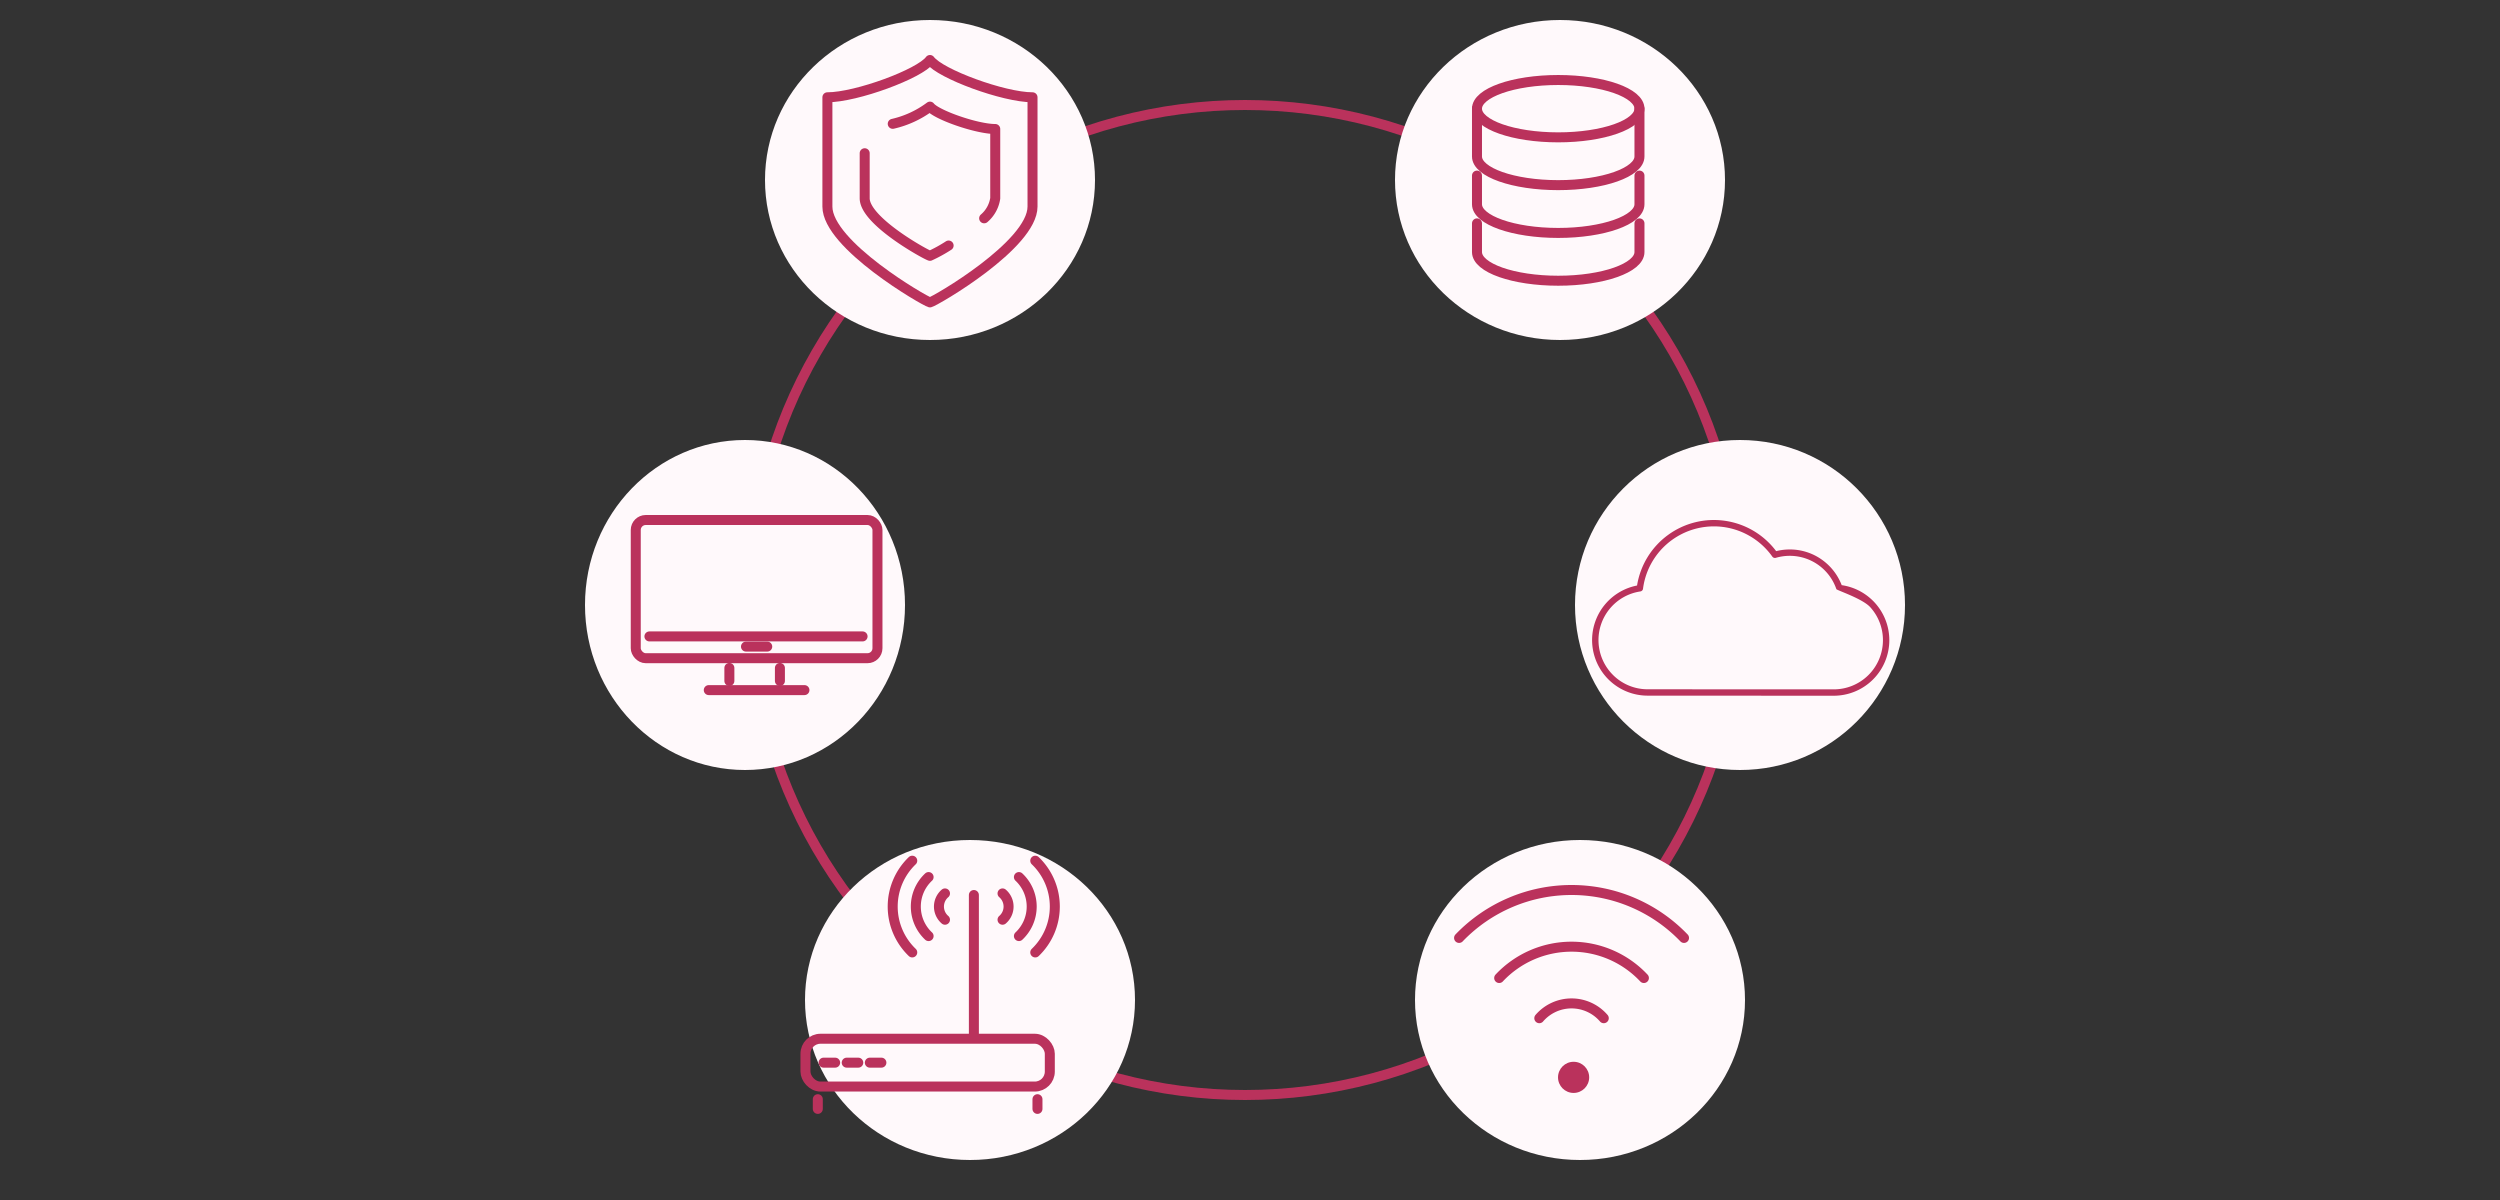 <svg xmlns="http://www.w3.org/2000/svg" xmlns:xlink="http://www.w3.org/1999/xlink" width="250" height="120" viewBox="0 0 250 120">
  <rect x="0" y="0" width="250" height="120" fill="#333333" stroke="none"/>
  <defs>
    <clipPath id="clip-path">
      <rect id="長方形_4325" data-name="長方形 4325" width="250" height="120" transform="translate(528 1723)" fill="#fff9fb" opacity="0"/>
    </clipPath>
  </defs>
  <g id="merit_img01" transform="translate(-528 -1723)" clip-path="url(#clip-path)">
    <g id="楕円形_1224" data-name="楕円形 1224" transform="translate(602.5 1733)" fill="none" stroke="#ba325c" stroke-width="1">
      <circle cx="50" cy="50" r="50" stroke="none"/>
      <circle cx="50" cy="50" r="49.5" fill="none"/>
    </g>
    <ellipse id="楕円形_1225" data-name="楕円形 1225" cx="16.5" cy="16" rx="16.5" ry="16" transform="translate(667.5 1725)" fill="#fff9fb"/>
    <circle id="楕円形_1230" data-name="楕円形 1230" cx="16.5" cy="16.5" r="16.5" transform="translate(685.5 1767)" fill="#fff9fb"/>
    <ellipse id="楕円形_1226" data-name="楕円形 1226" cx="16.5" cy="16" rx="16.5" ry="16" transform="translate(608.5 1807)" fill="#fff9fb"/>
    <ellipse id="楕円形_1227" data-name="楕円形 1227" cx="16.5" cy="16" rx="16.5" ry="16" transform="translate(669.5 1807)" fill="#fff9fb"/>
    <ellipse id="楕円形_1228" data-name="楕円形 1228" cx="16.5" cy="16" rx="16.5" ry="16" transform="translate(604.5 1725)" fill="#fff9fb"/>
    <ellipse id="楕円形_1229" data-name="楕円形 1229" cx="16" cy="16.5" rx="16" ry="16.5" transform="translate(586.5 1767)" fill="#fff9fb"/>
    <g id="グループ_10282" data-name="グループ 10282" transform="translate(673.908 1812)">
      <path id="パス_20147" data-name="パス 20147" d="M1.48,0a4.252,4.252,0,0,0,0,6.446" transform="translate(14.469 11.34) rotate(90)" fill="none" stroke="#ba325c" stroke-linecap="round" stroke-linejoin="round" stroke-width="1"/>
      <path id="パス_20148" data-name="パス 20148" d="M3.132,0a9.921,9.921,0,0,0,0,14.47" transform="translate(18.481 5.669) rotate(90)" fill="none" stroke="#ba325c" stroke-linecap="round" stroke-linejoin="round" stroke-width="1"/>
      <path id="パス_20149" data-name="パス 20149" d="M4.793,0a15.593,15.593,0,0,0,0,22.493" transform="translate(22.493 -0.001) rotate(90)" fill="none" stroke="#ba325c" stroke-linecap="round" stroke-linejoin="round" stroke-width="1"/>
      <circle id="楕円形_1223" data-name="楕円形 1223" cx="1.558" cy="1.558" r="1.558" transform="translate(9.894 17.178)" fill="#ba325c"/>
    </g>
    <g id="グループ_10279" data-name="グループ 10279" transform="translate(599.933 1804)">
      <g id="アイコン" transform="translate(1 -2.001)">
        <g id="グループ_2562" data-name="グループ 2562" transform="translate(7.113 7.072)">
          <g id="長方形_2306" data-name="長方形 2306" transform="translate(0 17.304)" fill="none" stroke="#ba325c" stroke-linejoin="round" stroke-width="1">
            <rect width="25.435" height="5.781" rx="2" stroke="none"/>
            <rect x="0.5" y="0.5" width="24.435" height="4.781" rx="1.5" fill="none"/>
          </g>
          <line id="線_629" data-name="線 629" x2="1.156" transform="translate(2.313 20.195)" fill="none" stroke="#ba325c" stroke-linecap="round" stroke-linejoin="round" stroke-width="1"/>
          <line id="線_630" data-name="線 630" x2="1.156" transform="translate(4.625 20.195)" fill="none" stroke="#ba325c" stroke-linecap="round" stroke-linejoin="round" stroke-width="1"/>
          <line id="線_631" data-name="線 631" x2="1.156" transform="translate(6.937 20.195)" fill="none" stroke="#ba325c" stroke-linecap="round" stroke-linejoin="round" stroke-width="1"/>
          <line id="線_632" data-name="線 632" y2="0.97" transform="translate(1.734 23.849)" fill="none" stroke="#ba325c" stroke-linecap="round" stroke-linejoin="round" stroke-width="1"/>
          <line id="線_633" data-name="線 633" y2="0.97" transform="translate(23.701 23.849)" fill="none" stroke="#ba325c" stroke-linecap="round" stroke-linejoin="round" stroke-width="1"/>
          <line id="線_634" data-name="線 634" y1="13.874" transform="translate(17.342 3.43)" fill="none" stroke="#ba325c" stroke-linecap="round" stroke-linejoin="round" stroke-width="1"/>
          <path id="パス_14745" data-name="パス 14745" d="M35.957,6.381a1.734,1.734,0,0,1,0,2.629" transform="translate(-15.749 -3.109)" fill="none" stroke="#ba325c" stroke-linecap="round" stroke-linejoin="round" stroke-width="1"/>
          <path id="パス_14746" data-name="パス 14746" d="M38.791,3.552a4.046,4.046,0,0,1,0,5.9" transform="translate(-16.945 -1.916)" fill="none" stroke="#ba325c" stroke-linecap="round" stroke-linejoin="round" stroke-width="1"/>
          <path id="パス_14747" data-name="パス 14747" d="M41.619.721a6.359,6.359,0,0,1,0,9.172" transform="translate(-18.138 -0.721)" fill="none" stroke="#ba325c" stroke-linecap="round" stroke-linejoin="round" stroke-width="1"/>
          <path id="パス_14748" data-name="パス 14748" d="M25.56,6.381a1.734,1.734,0,0,0,0,2.629" transform="translate(-11.108 -3.109)" fill="none" stroke="#ba325c" stroke-linecap="round" stroke-linejoin="round" stroke-width="1"/>
          <path id="パス_14749" data-name="パス 14749" d="M22.233,3.552a4.046,4.046,0,0,0,0,5.9" transform="translate(-9.42 -1.916)" fill="none" stroke="#ba325c" stroke-linecap="round" stroke-linejoin="round" stroke-width="1"/>
          <path id="パス_14750" data-name="パス 14750" d="M18.91.721a6.359,6.359,0,0,0,0,9.172" transform="translate(-7.732 -0.721)" fill="none" stroke="#ba325c" stroke-linecap="round" stroke-linejoin="round" stroke-width="1"/>
        </g>
        <g id="長方形_3085" data-name="長方形 3085" transform="translate(0 0)" fill="#fff" stroke="#ba325c" stroke-width="1" opacity="0">
          <rect width="37.686" height="37.686" stroke="none"/>
          <rect x="0.5" y="0.5" width="36.686" height="36.686" fill="none"/>
        </g>
      </g>
    </g>
    <path id="パス_19969" data-name="パス 19969" d="M101.092,194.192a5.558,5.558,0,0,1-4.212-9.182l0,0a5.571,5.571,0,0,1,3.152-1.832,7.782,7.782,0,0,1,13.91-3.437,5.538,5.538,0,0,1,.564-.111,5.608,5.608,0,0,1,.8-.057,5.518,5.518,0,0,1,3.226,1.034,5.592,5.592,0,0,1,1.964,2.536,5.559,5.559,0,0,1,4.762,5.5h0A5.558,5.558,0,0,1,119.7,194.2v0h0v0l-18.606-.008Zm-3.478-2.079a4.9,4.9,0,0,0,3.478,1.442l18.606.008h0a4.918,4.918,0,0,0,4.922-4.916h0a4.909,4.909,0,0,0-1.258-3.289c-.786-.878-3.361-1.7-3.4-1.82a4.922,4.922,0,0,0-4.654-3.328,4.967,4.967,0,0,0-1.4.2h0a.319.319,0,0,1-.349-.121A7.189,7.189,0,0,0,111,178.064a7.147,7.147,0,0,0-10.368,5.407.318.318,0,0,1-.273.3,4.912,4.912,0,0,0-2.994,1.656h0a4.919,4.919,0,0,0,.252,6.687Z" transform="translate(591.674 1598.373)" fill="#ba325c" fill-rule="evenodd"/>
    <g id="グループ_10280" data-name="グループ 10280" transform="translate(675.699 1731)">
      <path id="パス_15151" data-name="パス 15151" d="M71.248,213.867c0-1.584-3.637-2.867-8.124-2.867S55,212.284,55,213.867v4.779c0,1.584,3.637,2.867,8.124,2.867s8.124-1.284,8.124-2.867Z" transform="translate(-55 -210.999)" fill="rgba(0,0,0,0)" stroke="#ba325c" stroke-linecap="round" stroke-linejoin="round" stroke-width="1"/>
      <path id="パス_15152" data-name="パス 15152" d="M55,217c0,1.584,3.637,2.867,8.124,2.867s8.124-1.284,8.124-2.867" transform="translate(-55 -214.132)" fill="rgba(0,0,0,0)" stroke="#ba325c" stroke-linecap="round" stroke-linejoin="round" stroke-width="1"/>
      <path id="パス_15153" data-name="パス 15153" d="M55,231v2.867c0,1.584,3.637,2.867,8.124,2.867s8.124-1.284,8.124-2.867V231" transform="translate(-55 -221.441)" fill="rgba(0,0,0,0)" stroke="#ba325c" stroke-linecap="round" stroke-linejoin="round" stroke-width="1"/>
      <path id="パス_15154" data-name="パス 15154" d="M55,241v2.867c0,1.584,3.637,2.867,8.124,2.867s8.124-1.284,8.124-2.867V241" transform="translate(-55 -226.662)" fill="rgba(0,0,0,0)" stroke="#ba325c" stroke-linecap="round" stroke-linejoin="round" stroke-width="1"/>
    </g>
    <g id="グループ_10281" data-name="グループ 10281" transform="translate(610.74 1729)">
      <path id="パス_14849" data-name="パス 14849" d="M83.256,308c1.013,1.383,7.363,3.729,10.256,3.729v10.928c0,3.822-9.677,9.435-10.256,9.584C82.677,332.093,73,326.479,73,322.658V311.729C75.893,311.729,82.244,309.383,83.256,308Z" transform="translate(-73 -308)" fill="none" stroke="#ba325c" stroke-linecap="round" stroke-linejoin="round" stroke-width="1"/>
      <path id="パス_14850" data-name="パス 14850" d="M85.391,327.229a14.538,14.538,0,0,1-1.865,1.027c-.368-.09-6.527-3.457-6.527-5.751V318" transform="translate(-73.27 -308.675)" fill="none" stroke="#ba325c" stroke-linecap="round" stroke-linejoin="round" stroke-width="1"/>
      <path id="パス_14851" data-name="パス 14851" d="M80.008,314.719A9.855,9.855,0,0,0,83.73,313c.645.83,4.686,2.238,6.527,2.238v6.929a3.265,3.265,0,0,1-1.108,2" transform="translate(-73.473 -308.337)" fill="none" stroke="#ba325c" stroke-linecap="round" stroke-linejoin="round" stroke-width="1"/>
    </g>
    <g id="グループ_10278" data-name="グループ 10278" transform="translate(591.575 1775)">
      <g id="グループ_2462" data-name="グループ 2462" transform="translate(0 0)">
        <rect id="長方形_2311" data-name="長方形 2311" width="24.172" height="13.821" rx="1" fill="none" stroke="#ba325c" stroke-linecap="round" stroke-linejoin="round" stroke-width="1"/>
        <line id="線_659" data-name="線 659" x2="9.568" transform="translate(7.302 17.01)" fill="none" stroke="#ba325c" stroke-linecap="round" stroke-linejoin="round" stroke-width="1"/>
        <line id="線_938" data-name="線 938" y2="1.299" transform="translate(9.362 14.795)" fill="none" stroke="#ba325c" stroke-linecap="round" stroke-linejoin="round" stroke-width="1"/>
        <line id="線_939" data-name="線 939" y2="1.299" transform="translate(14.416 14.795)" fill="none" stroke="#ba325c" stroke-linecap="round" stroke-linejoin="round" stroke-width="1"/>
        <line id="線_660" data-name="線 660" x2="2.126" transform="translate(11.023 12.659)" fill="none" stroke="#ba325c" stroke-linecap="round" stroke-linejoin="round" stroke-width="1"/>
        <line id="線_940" data-name="線 940" x2="21.315" transform="translate(1.367 11.642)" fill="none" stroke="#ba325c" stroke-linecap="round" stroke-linejoin="round" stroke-width="1"/>
      </g>
    </g>
  </g>
</svg>
